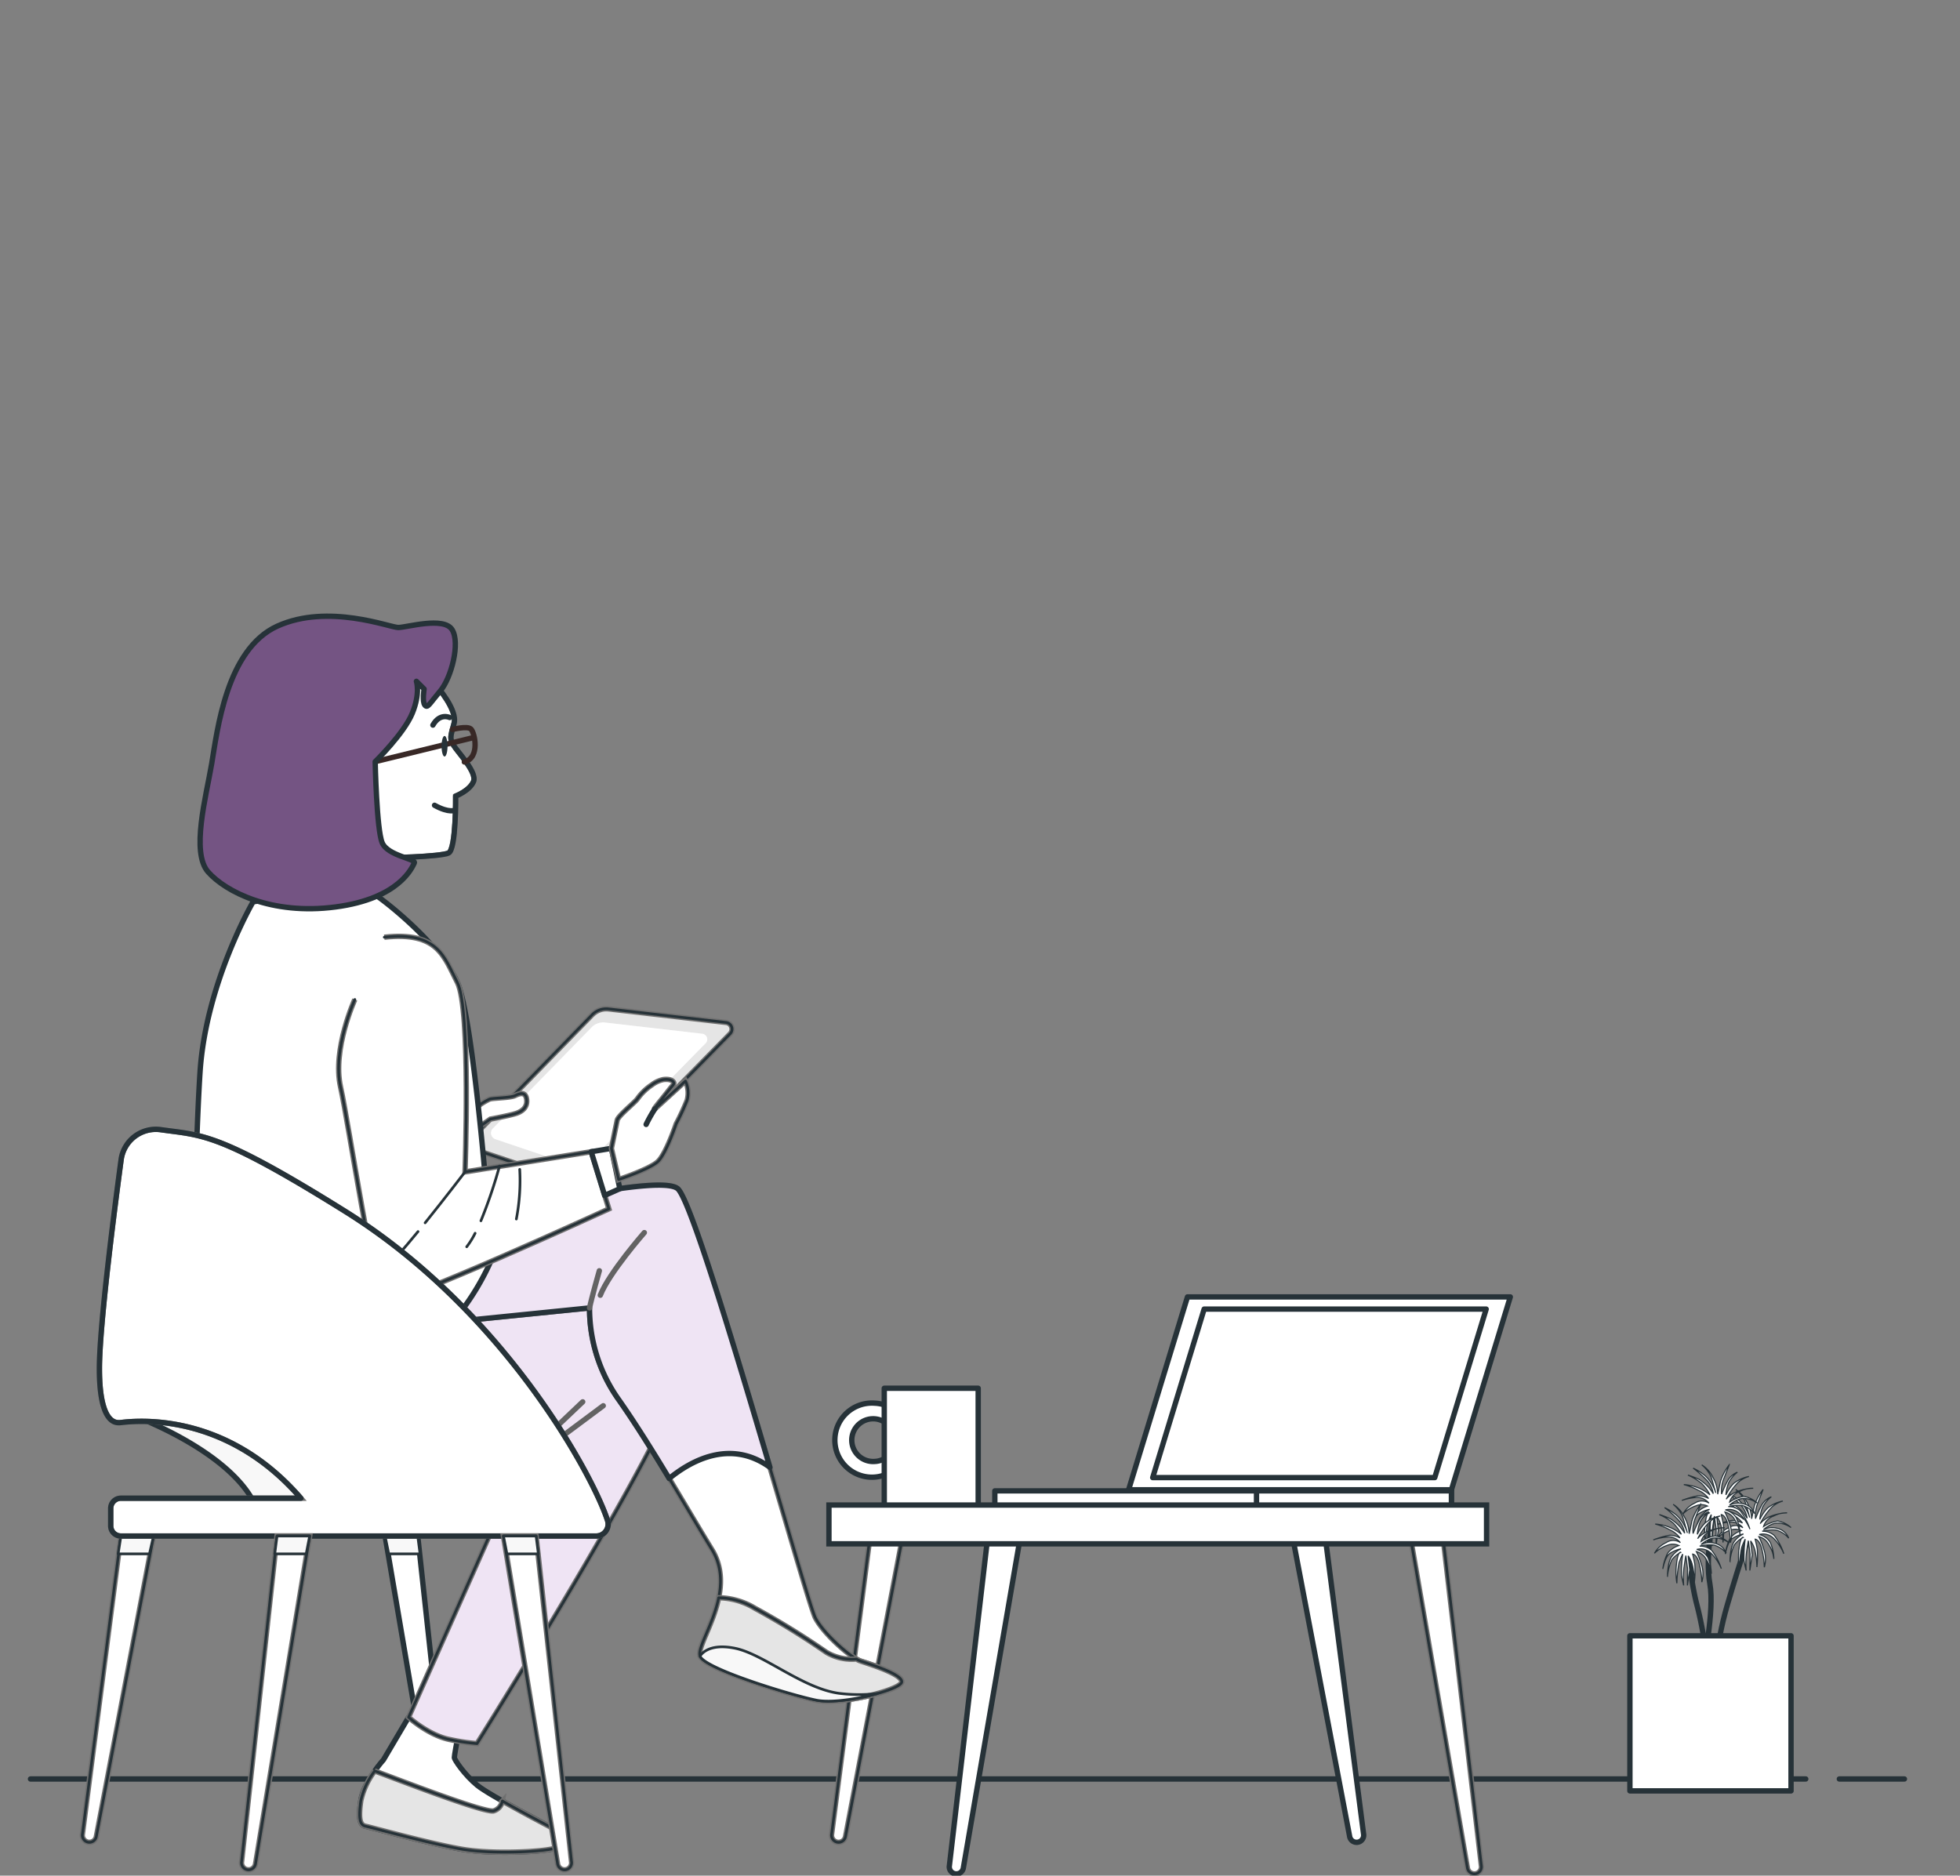 <svg xmlns="http://www.w3.org/2000/svg" xmlns:xlink="http://www.w3.org/1999/xlink" width="366.228" height="350.484" viewBox="0 0 366.228 350.484">
  <rect x="0" y="0" width="366.228" height="350.484" fill="#808080" stroke="none"/>
  <defs>
    <clipPath id="clip-path">
      <rect id="Rectangle_33160" data-name="Rectangle 33160" width="366.228" height="350.484" fill="none"/>
    </clipPath>
    <clipPath id="clip-path-7">
      <rect id="Rectangle_33186" data-name="Rectangle 33186" width="40.411" height="27.028" fill="none" stroke="#707070" stroke-width="1"/>
    </clipPath>
  </defs>
  <g id="Group_242754" data-name="Group 242754" transform="translate(-100.881 -1300)">
    <line id="Line_8049" data-name="Line 8049" x2="12.164" transform="translate(444.562 1632.424)" fill="none" stroke="#263238" stroke-linecap="round" stroke-linejoin="round" stroke-width="1"/>
    <line id="Line_8050" data-name="Line 8050" x2="331.712" transform="translate(106.578 1632.424)" fill="none" stroke="#263238" stroke-linecap="round" stroke-linejoin="round" stroke-width="1"/>
    <g id="Group_93962" data-name="Group 93962" transform="translate(100.881 1300)">
      <g id="Group_93961" data-name="Group 93961" clip-path="url(#clip-path)">
        <path id="Path_224474" data-name="Path 224474" d="M412.437,263.28s-1.746,4.964-4.2,13.364-2.127,13.637-2.127,13.637" transform="translate(-85.475 23.225)" fill="none" stroke="#263238" stroke-linecap="round" stroke-linejoin="round" stroke-width="1"/>
        <path id="Path_224475" data-name="Path 224475" d="M393.906,238.944s-1.637,8.619-.709,13.637-1.323,15.552-1.323,15.552" transform="translate(-73.708 43.36)" fill="none" stroke="#263238" stroke-linecap="round" stroke-linejoin="round" stroke-width="1"/>
        <path id="Path_224476" data-name="Path 224476" d="M376.786,277.5a51.339,51.339,0,0,0,1.364,10.364c1.255,4.746,2.346,11.183,1.909,14.019" transform="translate(-61.225 11.456)" fill="none" stroke="#263238" stroke-linecap="round" stroke-linejoin="round" stroke-width="1"/>
        <path id="Path_224477" data-name="Path 224477" d="M412.647,221.368a6.939,6.939,0,0,0-.911-3.182,5.7,5.7,0,0,0-2.076-2.314,6.542,6.542,0,0,1,1.749,2.242c.328,1.049.874,3,.874,3a7.363,7.363,0,0,0-1.967-3.182,9.932,9.932,0,0,0-2.259-1.446,20.914,20.914,0,0,1,2.623,2.35,4.886,4.886,0,0,1,1.129,2.422,8.088,8.088,0,0,0-2.659-2.676,15.507,15.507,0,0,0-2.077-.8,11.7,11.7,0,0,1,2.514,1.518,8.06,8.06,0,0,1,1.6,2.169,8.552,8.552,0,0,0-2.878-1.555,9.935,9.935,0,0,0-2-.362,12.535,12.535,0,0,1,2.732,1.085,4.712,4.712,0,0,1,1.894,1.519,3.919,3.919,0,0,0-1.967-.506,15.521,15.521,0,0,0-3.024.868,11.149,11.149,0,0,1,3.024-.579,3.059,3.059,0,0,1,2.04,1.085,2.359,2.359,0,0,0-2.66,0,4.848,4.848,0,0,0-2.186,1.989,6.473,6.473,0,0,1,2.477-1.518,2.575,2.575,0,0,1,2.077.072,4.376,4.376,0,0,0-2.077,1.41,8.8,8.8,0,0,0-.911,2.965s.4-2.206,1.239-2.856a5.935,5.935,0,0,1,2.15-.9,4.36,4.36,0,0,0-1.676,1.374c-.874,1.085-.838,3.76-.838,3.76a9.29,9.29,0,0,1,.8-3.073,4.95,4.95,0,0,1,1.676-1.41s-.474-.325-.765,1.916a13.04,13.04,0,0,0,.036,3.869,24.116,24.116,0,0,1,.4-3.8,11.686,11.686,0,0,1,.692-1.663,25.192,25.192,0,0,0-.218,3.941,19.141,19.141,0,0,0,.4,1.916,18.237,18.237,0,0,1,.036-3.182c.182-1.338.364-2.386.364-2.386l.328,2.459-.036,3.109.437-2.929-.291-2.6a5.322,5.322,0,0,1,.874,2.1,15.33,15.33,0,0,1,.292,2.784,17.162,17.162,0,0,0,.073-3.326c-.182-1.012-.4-1.88-.4-1.88s.874,0,1.312,2.133a14.918,14.918,0,0,1,.4,3.109,5.467,5.467,0,0,0-.109-3.4,14.172,14.172,0,0,0-.911-2.314,2.878,2.878,0,0,1,1.858,1.482,6.148,6.148,0,0,1,.947,2.676,8.008,8.008,0,0,0-.692-3.109,3.347,3.347,0,0,0-2.04-1.446,2.786,2.786,0,0,1,2.769.8,8.814,8.814,0,0,1,1.822,2.784,11.142,11.142,0,0,0-1.785-3.4,3.19,3.19,0,0,0-2.259-.8,7.4,7.4,0,0,1,2.623-.217,4.774,4.774,0,0,1,2.332,1.519,2.978,2.978,0,0,0-2.15-1.844,3.661,3.661,0,0,0-2.55.253s1.494-1.41,2.914-1.229a4.692,4.692,0,0,1,2.222.832,4.861,4.861,0,0,0-2.514-1.229,6.7,6.7,0,0,0-2.623,1.049,2.982,2.982,0,0,1,1.931-1.989,4.96,4.96,0,0,1,2.477-.578,9.088,9.088,0,0,0-3.534.832c-1.275.759-1.494,1.193-1.494,1.193a13.068,13.068,0,0,1,2.186-3.109,5.224,5.224,0,0,1,2.04-1.121,6.539,6.539,0,0,0-2.842,1.3,7.615,7.615,0,0,0-1.457,2.133,7.451,7.451,0,0,1,.546-2.35,6.2,6.2,0,0,1,1.6-1.88,3.654,3.654,0,0,0-1.894,1.736,21.608,21.608,0,0,0-1.056,2.35,6.206,6.206,0,0,1,.473-3.037c.692-1.772.947-2.423.947-2.423a9.945,9.945,0,0,0-1.64,3.109c-.292,1.374-.51,2.386-.51,2.386" transform="translate(-85.35 62.45)" fill="#fff" stroke="#263238" stroke-width="0.2"/>
        <path id="Path_224478" data-name="Path 224478" d="M375.957,194.744a6.939,6.939,0,0,0-.911-3.182,5.7,5.7,0,0,0-2.077-2.314,6.543,6.543,0,0,1,1.749,2.242c.328,1.048.874,3,.874,3a7.364,7.364,0,0,0-1.967-3.182,9.931,9.931,0,0,0-2.259-1.446,20.913,20.913,0,0,1,2.623,2.35,4.886,4.886,0,0,1,1.129,2.422,8.086,8.086,0,0,0-2.66-2.676,15.487,15.487,0,0,0-2.077-.8,11.7,11.7,0,0,1,2.514,1.518,8.06,8.06,0,0,1,1.6,2.17,8.553,8.553,0,0,0-2.878-1.555,9.94,9.94,0,0,0-2-.361,12.545,12.545,0,0,1,2.732,1.085,4.711,4.711,0,0,1,1.894,1.519,3.92,3.92,0,0,0-1.967-.506,15.52,15.52,0,0,0-3.024.868,11.151,11.151,0,0,1,3.024-.579,3.059,3.059,0,0,1,2.04,1.085,2.358,2.358,0,0,0-2.659,0,4.847,4.847,0,0,0-2.186,1.989,6.473,6.473,0,0,1,2.477-1.518,2.575,2.575,0,0,1,2.077.072,4.376,4.376,0,0,0-2.077,1.41,8.8,8.8,0,0,0-.911,2.965s.4-2.206,1.239-2.856a5.935,5.935,0,0,1,2.15-.9,4.36,4.36,0,0,0-1.676,1.374c-.874,1.085-.838,3.76-.838,3.76a9.289,9.289,0,0,1,.8-3.073,4.951,4.951,0,0,1,1.676-1.41s-.474-.326-.765,1.916a13.041,13.041,0,0,0,.036,3.869,24.12,24.12,0,0,1,.4-3.8,11.706,11.706,0,0,1,.692-1.663,25.2,25.2,0,0,0-.219,3.941,19.147,19.147,0,0,0,.4,1.916,18.236,18.236,0,0,1,.036-3.182c.182-1.338.364-2.386.364-2.386l.328,2.459-.036,3.109.437-2.929-.291-2.6a5.323,5.323,0,0,1,.874,2.1,15.342,15.342,0,0,1,.291,2.784,17.165,17.165,0,0,0,.073-3.327c-.182-1.012-.4-1.88-.4-1.88s.874,0,1.312,2.133a14.917,14.917,0,0,1,.4,3.109,5.467,5.467,0,0,0-.109-3.4,14.164,14.164,0,0,0-.911-2.314,2.878,2.878,0,0,1,1.858,1.482,6.149,6.149,0,0,1,.947,2.676,8.009,8.009,0,0,0-.692-3.109,3.347,3.347,0,0,0-2.04-1.446,2.786,2.786,0,0,1,2.769.8,8.814,8.814,0,0,1,1.822,2.784,11.142,11.142,0,0,0-1.785-3.4,3.189,3.189,0,0,0-2.259-.8,7.4,7.4,0,0,1,2.623-.217,4.773,4.773,0,0,1,2.332,1.519,2.978,2.978,0,0,0-2.15-1.844,3.66,3.66,0,0,0-2.55.253s1.494-1.41,2.915-1.229a4.692,4.692,0,0,1,2.222.832,4.861,4.861,0,0,0-2.514-1.229,6.7,6.7,0,0,0-2.623,1.049,2.981,2.981,0,0,1,1.931-1.988,4.96,4.96,0,0,1,2.477-.579,9.087,9.087,0,0,0-3.534.832c-1.275.759-1.494,1.193-1.494,1.193a13.068,13.068,0,0,1,2.186-3.109,5.224,5.224,0,0,1,2.04-1.121,6.54,6.54,0,0,0-2.842,1.3,7.616,7.616,0,0,0-1.457,2.133,7.45,7.45,0,0,1,.546-2.35,6.2,6.2,0,0,1,1.6-1.88,3.654,3.654,0,0,0-1.894,1.736,21.635,21.635,0,0,0-1.057,2.35,6.207,6.207,0,0,1,.474-3.037c.692-1.772.947-2.423.947-2.423a9.946,9.946,0,0,0-1.639,3.109c-.291,1.374-.51,2.386-.51,2.386" transform="translate(-54.993 84.479)" fill="#fff" stroke="#263238" stroke-width="0.2"/>
        <path id="Path_224479" data-name="Path 224479" d="M345.011,237.487a6.939,6.939,0,0,0-.911-3.182,5.7,5.7,0,0,0-2.077-2.314,6.542,6.542,0,0,1,1.749,2.242c.328,1.049.874,3,.874,3a7.364,7.364,0,0,0-1.967-3.182,9.933,9.933,0,0,0-2.259-1.446,20.91,20.91,0,0,1,2.623,2.35,4.887,4.887,0,0,1,1.129,2.423,8.089,8.089,0,0,0-2.66-2.676,15.485,15.485,0,0,0-2.077-.8,11.7,11.7,0,0,1,2.514,1.518,8.067,8.067,0,0,1,1.6,2.169,8.551,8.551,0,0,0-2.878-1.555,9.936,9.936,0,0,0-2-.362,12.543,12.543,0,0,1,2.732,1.085,4.713,4.713,0,0,1,1.894,1.519,3.92,3.92,0,0,0-1.967-.506,15.521,15.521,0,0,0-3.024.868,11.151,11.151,0,0,1,3.024-.579,3.059,3.059,0,0,1,2.04,1.085,2.358,2.358,0,0,0-2.659,0,4.848,4.848,0,0,0-2.186,1.989A6.474,6.474,0,0,1,341,239.62a2.575,2.575,0,0,1,2.077.072A4.376,4.376,0,0,0,341,241.1a8.8,8.8,0,0,0-.911,2.965s.4-2.206,1.239-2.856a5.939,5.939,0,0,1,2.15-.9,4.36,4.36,0,0,0-1.676,1.374c-.874,1.085-.838,3.76-.838,3.76a9.289,9.289,0,0,1,.8-3.073,4.951,4.951,0,0,1,1.676-1.41s-.474-.325-.765,1.916a13.041,13.041,0,0,0,.036,3.869,24.119,24.119,0,0,1,.4-3.8,11.711,11.711,0,0,1,.692-1.663,25.192,25.192,0,0,0-.218,3.941,19.167,19.167,0,0,0,.4,1.916,18.256,18.256,0,0,1,.036-3.182c.182-1.338.364-2.386.364-2.386l.328,2.459-.036,3.109.437-2.929-.291-2.6a5.322,5.322,0,0,1,.874,2.1,15.329,15.329,0,0,1,.292,2.784,17.164,17.164,0,0,0,.073-3.326c-.182-1.012-.4-1.88-.4-1.88s.874,0,1.311,2.133a14.915,14.915,0,0,1,.4,3.109,5.467,5.467,0,0,0-.109-3.4,14.173,14.173,0,0,0-.911-2.314,2.878,2.878,0,0,1,1.858,1.482,6.149,6.149,0,0,1,.947,2.676,8.008,8.008,0,0,0-.692-3.109,3.347,3.347,0,0,0-2.04-1.446,2.786,2.786,0,0,1,2.769.8,8.815,8.815,0,0,1,1.822,2.784,11.143,11.143,0,0,0-1.785-3.4,3.189,3.189,0,0,0-2.259-.8,7.4,7.4,0,0,1,2.623-.217,4.773,4.773,0,0,1,2.332,1.519,2.978,2.978,0,0,0-2.15-1.844,3.661,3.661,0,0,0-2.55.253s1.494-1.41,2.915-1.229a4.692,4.692,0,0,1,2.222.832,4.861,4.861,0,0,0-2.514-1.229,6.7,6.7,0,0,0-2.623,1.049,2.981,2.981,0,0,1,1.931-1.989,4.96,4.96,0,0,1,2.477-.579,9.087,9.087,0,0,0-3.534.832c-1.275.759-1.494,1.193-1.494,1.193a13.067,13.067,0,0,1,2.186-3.109,5.224,5.224,0,0,1,2.04-1.121,6.54,6.54,0,0,0-2.842,1.3,7.615,7.615,0,0,0-1.457,2.133,7.452,7.452,0,0,1,.546-2.35,6.2,6.2,0,0,1,1.6-1.88A3.654,3.654,0,0,0,346.8,235.1a21.588,21.588,0,0,0-1.056,2.35,6.2,6.2,0,0,1,.474-3.037c.692-1.772.947-2.423.947-2.423a9.946,9.946,0,0,0-1.64,3.109c-.291,1.374-.51,2.386-.51,2.386" transform="translate(-29.388 49.113)" fill="#fff" stroke="#263238" stroke-width="0.2"/>
        <rect id="Rectangle_33158" data-name="Rectangle 33158" width="30.106" height="28.984" transform="translate(304.55 305.667)" fill="#fff"/>
        <rect id="Rectangle_33159" data-name="Rectangle 33159" width="30.106" height="28.984" transform="translate(304.55 305.667)" fill="none" stroke="#263238" stroke-linecap="round" stroke-linejoin="round" stroke-width="1"/>
      </g>
    </g>
    <g id="Group_93976" data-name="Group 93976" transform="translate(100.881 1300)">
      <g id="Group_93975" data-name="Group 93975" clip-path="url(#clip-path)">
        <path id="Path_224488" data-name="Path 224488" d="M215.428,348.967a6.926,6.926,0,1,0,6.392,6.906,6.664,6.664,0,0,0-6.392-6.906m0,10.887a3.993,3.993,0,1,1,3.685-3.982,3.842,3.842,0,0,1-3.685,3.982" transform="translate(-51.974 -86.766)" fill="#fff"/>
        <path id="Path_224489" data-name="Path 224489" d="M215.428,348.967a6.926,6.926,0,1,0,6.392,6.906A6.664,6.664,0,0,0,215.428,348.967Zm0,10.887a3.993,3.993,0,1,1,3.685-3.982A3.842,3.842,0,0,1,215.428,359.854Z" transform="translate(-51.974 -86.766)" fill="none" stroke="#263238" stroke-linecap="round" stroke-linejoin="round" stroke-width="1"/>
        <rect id="Rectangle_33166" data-name="Rectangle 33166" width="17.55" height="21.938" transform="translate(165.226 259.412)" fill="#fff"/>
        <rect id="Rectangle_33167" data-name="Rectangle 33167" width="17.55" height="21.938" transform="translate(165.226 259.412)" fill="none" stroke="#263238" stroke-linecap="round" stroke-linejoin="round" stroke-width="1"/>
      </g>
    </g>
    <path id="Path_224490" data-name="Path 224490" d="M351.984,322.538H291.663l-11,36.041h60.321Z" transform="translate(31.099 1219.805)" fill="#fff" stroke="#707070" stroke-width="0.5"/>
    <path id="Path_224491" data-name="Path 224491" d="M351.984,322.538H291.663l-11,36.041h60.321Z" transform="translate(31.099 1219.805)" fill="none" stroke="#263238" stroke-linecap="round" stroke-linejoin="round" stroke-width="1"/>
    <path id="Path_224492" data-name="Path 224492" d="M348.97,325.567h-52.7l-9.612,31.488h52.7Z" transform="translate(29.607 1219.052)" fill="#fff"/>
    <path id="Path_224493" data-name="Path 224493" d="M348.97,325.567h-52.7l-9.612,31.488h52.7Z" transform="translate(29.607 1219.052)" fill="none" stroke="#263238" stroke-linecap="round" stroke-linejoin="round" stroke-width="1"/>
    <rect id="Rectangle_33169" data-name="Rectangle 33169" width="85.313" height="2.762" transform="translate(286.767 1578.588)" fill="#fff"/>
    <rect id="Rectangle_33170" data-name="Rectangle 33170" width="85.313" height="2.762" transform="translate(286.767 1578.588)" fill="none" stroke="#263238" stroke-linecap="round" stroke-linejoin="round" stroke-width="1"/>
    <rect id="Rectangle_33171" data-name="Rectangle 33171" width="36.42" height="2.762" transform="translate(335.66 1578.588)" fill="#fff" stroke="#707070" stroke-width="0.5"/>
    <path id="Path_225192" data-name="Path 225192" d="M0,0H36.42V2.762H0Z" transform="translate(335.66 1578.588)" fill="none" stroke="#263238" stroke-linecap="round" stroke-width="1"/>
    <g id="Group_93978" data-name="Group 93978" transform="translate(100.881 1300)">
      <g id="Group_93977" data-name="Group 93977" clip-path="url(#clip-path)">
        <path id="Path_224494" data-name="Path 224494" d="M213.994,382l-7.186,55.684a1.321,1.321,0,0,0,2.6.476L220.1,382Z" transform="translate(-51.417 -94.978)" fill="#fff" stroke="#707070" stroke-width="1"/>
        <path id="Path_224495" data-name="Path 224495" d="M213.994,382l-7.186,55.684a1.321,1.321,0,0,0,2.6.476L220.1,382Z" transform="translate(-51.417 -94.978)" fill="none" stroke="#263238" stroke-linecap="round" stroke-linejoin="round" stroke-width="0.5"/>
        <path id="Path_224496" data-name="Path 224496" d="M243.28,382l-7.186,61.58a1.321,1.321,0,0,0,2.6.476L249.383,382Z" transform="translate(-58.698 -94.978)" fill="#fff"/>
        <path id="Path_224497" data-name="Path 224497" d="M243.28,382l-7.186,61.58a1.321,1.321,0,0,0,2.6.476L249.383,382Z" transform="translate(-58.698 -94.978)" fill="none" stroke="#263238" stroke-linecap="round" stroke-linejoin="round" stroke-width="1"/>
        <path id="Path_224498" data-name="Path 224498" d="M356.8,382l7.186,61.58a1.321,1.321,0,0,1-2.6.476L350.7,382Z" transform="translate(-87.196 -94.978)" fill="#fff" stroke="#707070" stroke-width="1"/>
        <path id="Path_224499" data-name="Path 224499" d="M356.8,382l7.186,61.58a1.321,1.321,0,0,1-2.6.476L350.7,382Z" transform="translate(-87.196 -94.978)" fill="none" stroke="#263238" stroke-linecap="round" stroke-linejoin="round" stroke-width="0.5"/>
        <path id="Path_224500" data-name="Path 224500" d="M327.514,382,334.7,437.68a1.321,1.321,0,0,1-2.6.476L321.411,382Z" transform="translate(-79.915 -94.978)" fill="#fff"/>
        <path id="Path_224501" data-name="Path 224501" d="M327.514,382,334.7,437.68a1.321,1.321,0,0,1-2.6.476L321.411,382Z" transform="translate(-79.915 -94.978)" fill="none" stroke="#263238" stroke-linecap="round" stroke-linejoin="round" stroke-width="1"/>
        <rect id="Rectangle_33173" data-name="Rectangle 33173" width="122.88" height="7.244" transform="translate(154.887 281.237)" fill="#fff" stroke="#263238" stroke-width="1"/>
      </g>
    </g>
    <path id="Path_224693" data-name="Path 224693" d="M0,32.868H3.737v76.764H0Z" transform="translate(334.68 1325.971)" fill="none"/>
    <g id="Group_93989" data-name="Group 93989" transform="translate(100.881 1300)">
      <g id="Group_242753" data-name="Group 242753">
        <path id="Path_224629" data-name="Path 224629" d="M101.863,382l6.048,55.684a1.32,1.32,0,0,1-2.6.476L95.76,382Z" transform="translate(-23.809 -94.978)" fill="#fff"/>
        <path id="Path_224630" data-name="Path 224630" d="M101.863,382l6.048,55.684a1.32,1.32,0,0,1-2.6.476L95.76,382Z" transform="translate(-23.809 -94.978)" fill="none" stroke="#263238" stroke-linecap="round" stroke-linejoin="round" stroke-width="1"/>
        <path id="Path_224631" data-name="Path 224631" d="M27.68,382,20.494,437.68a1.32,1.32,0,0,0,2.6.476L33.782,382Z" transform="translate(-5.092 -94.978)" fill="#fff" stroke="#707070" stroke-width="1"/>
        <path id="Path_224632" data-name="Path 224632" d="M27.68,382,20.494,437.68a1.32,1.32,0,0,0,2.6.476L33.782,382Z" transform="translate(-5.092 -94.978)" fill="none" stroke="#263238" stroke-linecap="round" stroke-linejoin="round" stroke-width="0.5"/>
        <path id="Path_224633" data-name="Path 224633" d="M102.3,385.337,101.862,382h-6.1l.68,3.341Z" transform="translate(-23.809 -94.978)" fill="#263238"/>
        <path id="Path_224634" data-name="Path 224634" d="M102.3,385.337,101.862,382h-6.1l.68,3.341Z" transform="translate(-23.809 -94.978)" fill="#f8f8f8" stroke="#263238" stroke-linecap="round" stroke-linejoin="round" stroke-width="0.5"/>
        <path id="Path_224635" data-name="Path 224635" d="M35.232,385.337,35.993,382h-6.1l-.517,3.341Z" transform="translate(-7.303 -94.978)" fill="#263238"/>
        <path id="Path_224636" data-name="Path 224636" d="M35.232,385.337,35.993,382h-6.1l-.517,3.341Z" transform="translate(-7.303 -94.978)" fill="#f8f8f8" stroke="#263238" stroke-linecap="round" stroke-linejoin="round" stroke-width="0.5"/>
        <path id="Path_224637" data-name="Path 224637" d="M98.58,427.073l-4.687,7.94s-3.74,4.145-4.246,7.683-.1,4.549.91,4.751,12.088,3.29,18.052,4.3,15.8.443,17.522-.265,1.92-2.325.4-3.134-12.829-6.663-15.154-8.584-4.245-4.751-4.245-5.155.5-3.033.5-3.033Z" transform="translate(-22.236 -106.186)" fill="#fff"/>
        <path id="Path_224638" data-name="Path 224638" d="M98.58,427.073l-4.687,7.94s-3.74,4.145-4.246,7.683-.1,4.549.91,4.751,12.088,3.29,18.052,4.3,15.8.443,17.522-.265,1.92-2.325.4-3.134-12.829-6.663-15.154-8.584-4.245-4.751-4.245-5.155.5-3.033.5-3.033Z" transform="translate(-22.236 -106.186)" fill="none" stroke="#263238" stroke-linecap="round" stroke-linejoin="round" stroke-width="1"/>
        <path id="Path_224639" data-name="Path 224639" d="M126.535,451.669c-1-.535-6.288-3.276-10.427-5.627a2.366,2.366,0,0,1-1.658,1.858c-1.763.378-17.731-5.81-22.2-7.468a14.238,14.238,0,0,0-2.6,5.584c-.506,3.538-.1,4.549.91,4.752s12.087,3.289,18.051,4.3,15.8.443,17.522-.265,1.92-2.326.4-3.134" transform="translate(-22.236 -109.508)" fill="#e5e5e5" stroke="#707070" stroke-width="1"/>
        <path id="Path_224640" data-name="Path 224640" d="M126.535,451.669c-1-.535-6.288-3.276-10.427-5.627a2.366,2.366,0,0,1-1.658,1.858c-1.763.378-17.731-5.81-22.2-7.468a14.238,14.238,0,0,0-2.6,5.584c-.506,3.538-.1,4.549.91,4.752s12.087,3.289,18.051,4.3,15.8.443,17.522-.265S128.052,452.477,126.535,451.669Z" transform="translate(-22.236 -109.508)" fill="none" stroke="#263238" stroke-linecap="round" stroke-linejoin="round" stroke-width="0.5"/>
        <path id="Path_224641" data-name="Path 224641" d="M110.959,352.941l-21.568,48.52s3.838,3.472,7.859,4.2a38.648,38.648,0,0,0,4.935.731s35.458-56.379,38.2-68.443-10.6-13.89-12.246-13.89-40.211,3.656-40.211,3.656L52.47,347.64s2.272,13.874,18.366,14.518c19.584.783,40.123-9.218,40.123-9.218" transform="translate(-13.046 -80.574)" fill="#efe4f4" stroke="#707070" stroke-width="1"/>
        <path id="Path_224642" data-name="Path 224642" d="M110.959,352.941l-21.568,48.52s3.838,3.472,7.859,4.2a38.648,38.648,0,0,0,4.935.731s35.458-56.379,38.2-68.443-10.6-13.89-12.246-13.89-40.211,3.656-40.211,3.656L52.47,347.64s2.272,13.874,18.366,14.518C90.419,362.941,110.959,352.941,110.959,352.941Z" transform="translate(-13.046 -80.574)" fill="none" stroke="#263238" stroke-linecap="round" stroke-linejoin="round" stroke-width="0.5"/>
        <line id="Line_8083" data-name="Line 8083" y1="10.418" x2="10.967" transform="translate(97.913 261.949)" fill="none" stroke="#636363" stroke-linecap="round" stroke-linejoin="round" stroke-width="1"/>
        <line id="Line_8084" data-name="Line 8084" x1="8.59" y2="6.397" transform="translate(104.128 262.68)" fill="none" stroke="#636363" stroke-linecap="round" stroke-linejoin="round" stroke-width="1"/>
        <path id="Path_224643" data-name="Path 224643" d="M113.054,301.419s36.008-9.139,39.846-6.032,24.127,77.133,25.772,80.24,6.762,7.494,8.408,8.043,8.225,2.558,7.677,4.021-11.332,4.2-15.9,3.29-20.837-5.849-21.75-8.225,7.128-11.881,2.193-19.922-11.333-19.375-17.364-27.966a29.415,29.415,0,0,1-5.483-17.181l-30.707,3.108Z" transform="translate(-26.292 -73.284)" fill="#fff" stroke="#707070" stroke-width="1"/>
        <path id="Path_224644" data-name="Path 224644" d="M113.054,301.419s36.008-9.139,39.846-6.032,24.127,77.133,25.772,80.24,6.762,7.494,8.408,8.043,8.225,2.558,7.677,4.021-11.332,4.2-15.9,3.29-20.837-5.849-21.75-8.225,7.128-11.881,2.193-19.922-11.333-19.375-17.364-27.966a29.415,29.415,0,0,1-5.483-17.181l-30.707,3.108Z" transform="translate(-26.292 -73.284)" fill="none" stroke="#263238" stroke-linecap="round" stroke-linejoin="round" stroke-width="0.5"/>
        <path id="Path_224645" data-name="Path 224645" d="M170.152,347.465c-6.592-22.382-14.93-50.2-17.251-52.078-3.838-3.107-39.846,6.032-39.846,6.032l-7.312,19.374,30.707-3.106a29.42,29.42,0,0,0,5.483,17.181c3.119,4.442,6.334,9.615,9.4,14.689,3.982-3.254,11.383-7.462,18.823-2.091" transform="translate(-26.292 -73.284)" fill="#efe4f4"/>
        <path id="Path_224646" data-name="Path 224646" d="M170.152,347.465c-6.592-22.382-14.93-50.2-17.251-52.078-3.838-3.107-39.846,6.032-39.846,6.032l-7.312,19.374,30.707-3.106a29.42,29.42,0,0,0,5.483,17.181c3.119,4.442,6.334,9.615,9.4,14.689C155.311,346.3,162.712,342.094,170.152,347.465Z" transform="translate(-26.292 -73.284)" fill="none" stroke="#263238" stroke-linecap="round" stroke-linejoin="round" stroke-width="1"/>
        <path id="Path_224647" data-name="Path 224647" d="M157.513,306.547s-6.58,7.494-8.225,11.7" transform="translate(-37.119 -76.219)" fill="none" stroke="#636363" stroke-linecap="round" stroke-linejoin="round" stroke-width="1"/>
        <path id="Path_224648" data-name="Path 224648" d="M148.44,316.034s-1.462,5.117-1.828,6.946" transform="translate(-36.453 -78.578)" fill="none" stroke="#636363" stroke-linecap="round" stroke-linejoin="round" stroke-width="1"/>
        <path id="Path_224649" data-name="Path 224649" d="M204.052,409.182a4.193,4.193,0,0,1-.769-.378,9.267,9.267,0,0,1-5.628-1.267,147.5,147.5,0,0,0-13.343-8.225,13.488,13.488,0,0,0-6.769-1.957c-1.033,5.042-4.045,9.409-3.466,10.914.914,2.376,17.181,7.311,21.75,8.224s15.353-1.827,15.9-3.289-6.032-3.473-7.677-4.021" transform="translate(-43.264 -98.797)" fill="#e5e5e5" stroke="#707070" stroke-width="1"/>
        <path id="Path_224650" data-name="Path 224650" d="M204.052,409.182a4.193,4.193,0,0,1-.769-.378,9.267,9.267,0,0,1-5.628-1.267,147.5,147.5,0,0,0-13.343-8.225,13.488,13.488,0,0,0-6.769-1.957c-1.033,5.042-4.045,9.409-3.466,10.914.914,2.376,17.181,7.311,21.75,8.224s15.353-1.827,15.9-3.289S205.7,409.73,204.052,409.182Z" transform="translate(-43.264 -98.797)" fill="none" stroke="#263238" stroke-linecap="round" stroke-linejoin="round" stroke-width="0.5"/>
        <path id="Path_224651" data-name="Path 224651" d="M200.055,418.251c-6.763-.914-14.074-7.312-19.375-8.408s-6.58,1.462-6.58,1.462c.914,2.376,17.181,7.311,21.75,8.225,2.741.548,7.716-.219,11.379-1.237a30,30,0,0,1-7.175-.043" transform="translate(-43.288 -101.834)" fill="#f8f8f8"/>
        <path id="Path_224652" data-name="Path 224652" d="M200.055,418.251c-6.763-.914-14.074-7.312-19.375-8.408s-6.58,1.462-6.58,1.462c.914,2.376,17.181,7.311,21.75,8.225,2.741.548,7.716-.219,11.379-1.237A30,30,0,0,1,200.055,418.251Z" transform="translate(-43.288 -101.834)" fill="none" stroke="#263238" stroke-linecap="round" stroke-linejoin="round" stroke-width="0.5"/>
        <path id="Path_224653" data-name="Path 224653" d="M139.636,252.092l-22.251,22.792a1.465,1.465,0,0,0,.619,2.369l18.323,6.187a2.324,2.324,0,0,0,2.4-.574l26.792-27.305a1.257,1.257,0,0,0-.751-2.129L142.81,250.9a3.7,3.7,0,0,0-3.174,1.2" transform="translate(-29.092 -62.376)" fill="#e5e5e5" stroke="#707070" stroke-width="1"/>
        <path id="Path_224654" data-name="Path 224654" d="M139.636,252.092l-22.251,22.792a1.465,1.465,0,0,0,.619,2.369l18.323,6.187a2.324,2.324,0,0,0,2.4-.574l26.792-27.305a1.257,1.257,0,0,0-.751-2.129L142.81,250.9A3.7,3.7,0,0,0,139.636,252.092Z" transform="translate(-29.092 -62.376)" fill="none" stroke="#263238" stroke-linecap="round" stroke-linejoin="round" stroke-width="0.5"/>
        <path id="Path_224655" data-name="Path 224655" d="M140.812,255.289l-18.4,18.843a1.211,1.211,0,0,0,.512,1.959l15.15,5.115a1.922,1.922,0,0,0,1.987-.474l22.151-22.575a1.039,1.039,0,0,0-.621-1.76l-18.157-2.1a3.058,3.058,0,0,0-2.624.989" transform="translate(-30.359 -63.223)" fill="#fff"/>
        <g id="Group_93987" data-name="Group 93987" transform="translate(91.744 191.056)" opacity="0.37">
          <g id="Group_93986" data-name="Group 93986">
            <g id="Group_93985" data-name="Group 93985" clip-path="url(#clip-path-7)">
              <path id="Path_224656" data-name="Path 224656" d="M140.812,255.289l-18.4,18.843a1.211,1.211,0,0,0,.512,1.959l15.15,5.115a1.922,1.922,0,0,0,1.987-.474l22.151-22.575a1.039,1.039,0,0,0-.621-1.76l-18.157-2.1a3.058,3.058,0,0,0-2.624.989" transform="translate(-122.103 -254.28)" fill="#fff"/>
            </g>
          </g>
        </g>
        <path id="Path_224657" data-name="Path 224657" d="M118.231,274.7a11.59,11.59,0,0,1,2.685-1.718c.859-.215,3.867-.215,4.726-.645s1.933-.752,2.148.645-.645,2.256-1.933,2.685-4.833,1.074-4.833,1.074l-2.148,1.5Z" transform="translate(-29.397 -67.622)" fill="#fff" stroke="#707070" stroke-width="1"/>
        <path id="Path_224658" data-name="Path 224658" d="M118.231,274.7a11.59,11.59,0,0,1,2.685-1.718c.859-.215,3.867-.215,4.726-.645s1.933-.752,2.148.645-.645,2.256-1.933,2.685-4.833,1.074-4.833,1.074l-2.148,1.5Z" transform="translate(-29.397 -67.622)" fill="none" stroke="#263238" stroke-linecap="round" stroke-linejoin="round" stroke-width="0.5"/>
        <path id="Path_224659" data-name="Path 224659" d="M59.243,223.415s-8.8,15.09-9.9,31.751-2.044,64.759-.158,66.488,30.335-5.187,40.553-13.2a47.481,47.481,0,0,0,14.147-18.39s-3.143-44.011-6.444-51.555-15.3-16.858-17.346-17.644-20.849,2.554-20.849,2.554" transform="translate(-11.961 -54.885)" fill="#fff"/>
        <path id="Path_224660" data-name="Path 224660" d="M59.243,223.415s-8.8,15.09-9.9,31.751-2.044,64.759-.158,66.488,30.335-5.187,40.553-13.2a47.481,47.481,0,0,0,14.147-18.39s-3.143-44.011-6.444-51.555-15.3-16.858-17.346-17.644S59.243,223.415,59.243,223.415Z" transform="translate(-11.961 -54.885)" fill="none" stroke="#263238" stroke-linecap="round" stroke-linejoin="round" stroke-width="1"/>
        <path id="Path_224661" data-name="Path 224661" d="M87.241,244.665S83,253.939,84.569,261.011s6.287,38.982,8.173,40.082S134.71,283.8,134.71,283.8l-3.3-10.688-23.577,3.772s1.1-30.493-1.415-35.366-3.616-9.588-13.675-8.488" transform="translate(-20.94 -57.901)" fill="#fff" stroke="#707070" stroke-width="1"/>
        <path id="Path_224662" data-name="Path 224662" d="M87.241,244.665S83,253.939,84.569,261.011s6.287,38.982,8.173,40.082S134.71,283.8,134.71,283.8l-3.3-10.688-23.577,3.772s1.1-30.493-1.415-35.366-3.616-9.588-13.675-8.488" transform="translate(-20.94 -57.901)" fill="none" stroke="#263238" stroke-linecap="round" stroke-linejoin="round" stroke-width="0.5"/>
        <path id="Path_224663" data-name="Path 224663" d="M102.753,306.288c-1.38,1.685-2.667,3.208-3.634,4.256" transform="translate(-24.645 -76.155)" fill="none" stroke="#263238" stroke-linecap="round" stroke-linejoin="round" stroke-width="0.5"/>
        <path id="Path_224664" data-name="Path 224664" d="M113.179,291.452s-3.8,4.971-7.457,9.514" transform="translate(-26.286 -72.466)" fill="none" stroke="#263238" stroke-linecap="round" stroke-linejoin="round" stroke-width="0.5"/>
        <path id="Path_224665" data-name="Path 224665" d="M117.633,306.707a15.427,15.427,0,0,1-1.569,2.527" transform="translate(-28.858 -76.259)" fill="none" stroke="#263238" stroke-linecap="round" stroke-linejoin="round" stroke-width="0.5"/>
        <path id="Path_224666" data-name="Path 224666" d="M123.072,289.988a89.626,89.626,0,0,1-3.478,10.235" transform="translate(-29.736 -72.102)" fill="none" stroke="#263238" stroke-linecap="round" stroke-linejoin="round" stroke-width="0.5"/>
        <path id="Path_224667" data-name="Path 224667" d="M129.036,290.824a37.9,37.9,0,0,1-.629,9.274" transform="translate(-31.927 -72.31)" fill="none" stroke="#263238" stroke-linecap="round" stroke-linejoin="round" stroke-width="0.5"/>
        <path id="Path_224668" data-name="Path 224668" d="M147.025,286.223l3.773-.629,1.572,7.545-2.83,1.257Z" transform="translate(-36.556 -71.009)" fill="#fff" stroke="#707070" stroke-width="0.5"/>
        <path id="Path_224669" data-name="Path 224669" d="M147.025,286.223l3.773-.629,1.572,7.545-2.83,1.257Z" transform="translate(-36.556 -71.009)" fill="none" stroke="#263238" stroke-linecap="round" stroke-linejoin="round" stroke-width="1"/>
        <path id="Path_224670" data-name="Path 224670" d="M152.046,281.33s.917-4.462,1.074-5.232c.18-.875,3.356-3.362,3.8-4.042a10.2,10.2,0,0,1,2.661-2.573,5.3,5.3,0,0,1,2.128-1c.565-.093,1.81-.1,2,.636.059.231-.407.7-.524.845-2.171,2.791-3.483,4.248-3.018,4l5.714-5.211a5.171,5.171,0,0,1,.315,3.616,45.773,45.773,0,0,1-2.044,4.4s-1.886,5.658-3.458,7.073-7.3,3.323-7.3,3.323Z" transform="translate(-37.804 -66.745)" fill="#fff" stroke="#707070" stroke-width="1"/>
        <path id="Path_224671" data-name="Path 224671" d="M152.046,281.33s.917-4.462,1.074-5.232c.18-.875,3.356-3.362,3.8-4.042a10.2,10.2,0,0,1,2.661-2.573,5.3,5.3,0,0,1,2.128-1c.565-.093,1.81-.1,2,.636.059.231-.407.7-.524.845-2.171,2.791-3.483,4.248-3.018,4l5.714-5.211a5.171,5.171,0,0,1,.315,3.616,45.773,45.773,0,0,1-2.044,4.4s-1.886,5.658-3.458,7.073-7.3,3.323-7.3,3.323Z" transform="translate(-37.804 -66.745)" fill="none" stroke="#263238" stroke-linecap="round" stroke-linejoin="round" stroke-width="0.5"/>
        <path id="Path_224672" data-name="Path 224672" d="M162.312,275.794a25.636,25.636,0,0,0-1.626,2.89" transform="translate(-39.953 -68.573)" fill="none" stroke="#263238" stroke-linecap="round" stroke-linejoin="round" stroke-width="1"/>
        <path id="Path_224673" data-name="Path 224673" d="M32.861,351.824s18.351,6.587,23.056,16.939h12.94s-6.825-10.617-16.705-14.6a39.028,39.028,0,0,0-19.291-2.338" transform="translate(-8.17 -87.393)" fill="#f8f8f8"/>
        <path id="Path_224674" data-name="Path 224674" d="M32.861,351.824s18.351,6.587,23.056,16.939h12.94s-6.825-10.617-16.705-14.6A39.028,39.028,0,0,0,32.861,351.824Z" transform="translate(-8.17 -87.393)" fill="none" stroke="#263238" stroke-linecap="round" stroke-linejoin="round" stroke-width="1"/>
        <path id="Path_224675" data-name="Path 224675" d="M36.18,280.926a6.551,6.551,0,0,0-7.405,5.625c-1.292,9.6-4.055,31.075-4.055,39.008,0,10.352,3.059,10.117,3.764,10.117s18.822-3.294,33.879,14.116H28.734a1.9,1.9,0,0,0-1.9,1.9v3.265a1.9,1.9,0,0,0,1.9,1.9H117.55a2.22,2.22,0,0,0,2.121-2.887c-2.587-8.137-19.124-39.131-49.074-57.813C46.835,281.329,43.991,282.04,36.18,280.926" transform="translate(-6.146 -69.832)" fill="#fff" stroke="#707070" stroke-width="1"/>
        <path id="Path_224676" data-name="Path 224676" d="M36.18,280.926a6.551,6.551,0,0,0-7.405,5.625c-1.292,9.6-4.055,31.075-4.055,39.008,0,10.352,3.059,10.117,3.764,10.117s18.822-3.294,33.879,14.116H28.734a1.9,1.9,0,0,0-1.9,1.9v3.265a1.9,1.9,0,0,0,1.9,1.9H117.55a2.22,2.22,0,0,0,2.121-2.887c-2.587-8.137-19.124-39.131-49.074-57.813C46.835,281.329,43.991,282.04,36.18,280.926Z" transform="translate(-6.146 -69.832)" fill="none" stroke="#263238" stroke-linecap="round" stroke-linejoin="round" stroke-width="1"/>
        <path id="Path_224677" data-name="Path 224677" d="M66.695,382,60.078,442.82a1.32,1.32,0,0,0,2.6.476L72.8,382Z" transform="translate(-14.934 -94.978)" fill="#fff" stroke="#707070" stroke-width="1"/>
        <path id="Path_224678" data-name="Path 224678" d="M66.695,382,60.078,442.82a1.32,1.32,0,0,0,2.6.476L72.8,382Z" transform="translate(-14.934 -94.978)" fill="none" stroke="#263238" stroke-linecap="round" stroke-linejoin="round" stroke-width="0.5"/>
        <path id="Path_224679" data-name="Path 224679" d="M131.3,382l6.617,60.824a1.32,1.32,0,0,1-2.6.476L125.194,382Z" transform="translate(-31.128 -94.978)" fill="#fff" stroke="#707070" stroke-width="1"/>
        <path id="Path_224680" data-name="Path 224680" d="M131.3,382l6.617,60.824a1.32,1.32,0,0,1-2.6.476L125.194,382Z" transform="translate(-31.128 -94.978)" fill="none" stroke="#263238" stroke-linecap="round" stroke-linejoin="round" stroke-width="0.5"/>
        <path id="Path_224681" data-name="Path 224681" d="M74.2,385.337,74.85,382h-6.1l-.429,3.341Z" transform="translate(-16.987 -94.978)" fill="#263238"/>
        <path id="Path_224682" data-name="Path 224682" d="M74.2,385.337,74.85,382h-6.1l-.429,3.341Z" transform="translate(-16.987 -94.978)" fill="#f8f8f8" stroke="#263238" stroke-linecap="round" stroke-linejoin="round" stroke-width="0.5"/>
        <path id="Path_224683" data-name="Path 224683" d="M131.724,385.337,131.3,382h-6.1l.649,3.341Z" transform="translate(-31.128 -94.978)" fill="#f8f8f8"/>
        <path id="Path_224684" data-name="Path 224684" d="M131.724,385.337,131.3,382h-6.1l.649,3.341Z" transform="translate(-31.128 -94.978)" fill="none" stroke="#263238" stroke-linecap="round" stroke-linejoin="round" stroke-width="0.5"/>
        <path id="Path_224685" data-name="Path 224685" d="M104.043,169.025s3.948,4.454,3.239,6.985-.809,2.835-.1,4.05,4.454,5.061,3.746,6.783-3.341,2.733-3.341,2.733.1,9.921-1.316,10.63-12.148,1.012-13.059.81-2.835-12.654-2.936-17.007,6.175-17.816,8.3-19.538,5.466,4.556,5.466,4.556" transform="translate(-22.446 -40.819)" fill="#fff" stroke="#707070" stroke-width="1"/>
        <path id="Path_224686" data-name="Path 224686" d="M104.043,169.025s3.948,4.454,3.239,6.985-.809,2.835-.1,4.05,4.454,5.061,3.746,6.783-3.341,2.733-3.341,2.733.1,9.921-1.316,10.63-12.148,1.012-13.059.81-2.835-12.654-2.936-17.007,6.175-17.816,8.3-19.538S104.043,169.025,104.043,169.025Z" transform="translate(-22.446 -40.819)" fill="none" stroke="#263238" stroke-linecap="round" stroke-linejoin="round" stroke-width="1"/>
        <line id="Line_8085" data-name="Line 8085" y1="4.501" x2="18.378" transform="translate(70.103 137.823)" fill="none" stroke="#382826" stroke-linecap="round" stroke-linejoin="round" stroke-width="1"/>
        <path id="Path_224687" data-name="Path 224687" d="M90.177,165.414s.783,2.22-.784,6.006-6.919,9.009-6.919,9.009.261,12.663,1.306,15.144,6.4,3,6.006,3.786-2.742,6.659-14.753,8.225-20.5-2.872-23.762-6.528-.391-14.1.653-20.236S54.666,159.408,64.2,155.1s21.02.261,22.587.261,8.487-2.089,10.053.392-.131,9.008-2.22,11.489-2.35,3.264-2.872,2.611-.131-3-.131-3Z" transform="translate(-12.371 -38.104)" fill="#745483" stroke="#263238" stroke-width="0.5"/>
        <path id="Path_224688" data-name="Path 224688" d="M90.177,165.414s.783,2.22-.784,6.006-6.919,9.009-6.919,9.009.261,12.663,1.306,15.144,6.4,3,6.006,3.786-2.742,6.659-14.753,8.225-20.5-2.872-23.762-6.528-.391-14.1.653-20.236S54.666,159.408,64.2,155.1s21.02.261,22.587.261,8.487-2.089,10.053.392-.131,9.008-2.22,11.489-2.35,3.264-2.872,2.611-.131-3-.131-3Z" transform="translate(-12.371 -38.104)" fill="none" stroke="#263238" stroke-linecap="round" stroke-linejoin="round" stroke-width="1"/>
        <path id="Path_224689" data-name="Path 224689" d="M112.506,181.3s2.733-.708,3.442-.1,1.822,5.366-1.215,6.175" transform="translate(-27.973 -44.99)" fill="none" stroke="#382826" stroke-linecap="round" stroke-linejoin="round" stroke-width="1"/>
        <path id="Path_224690" data-name="Path 224690" d="M110.793,178.388s-1.822-.911-3.138,1.417" transform="translate(-26.767 -44.31)" fill="none" stroke="#263238" stroke-linecap="round" stroke-linejoin="round" stroke-width="1"/>
        <path id="Path_224691" data-name="Path 224691" d="M110.924,184.949c0,1.062-.249,1.923-.557,1.923s-.557-.861-.557-1.923.249-1.923.557-1.923.557.861.557,1.923" transform="translate(-27.303 -45.507)" fill="#263238"/>
        <path id="Path_224692" data-name="Path 224692" d="M111.906,201.183s-1.114.607-3.847-.911" transform="translate(-26.867 -49.795)" fill="none" stroke="#263238" stroke-linecap="round" stroke-linejoin="round" stroke-width="1"/>
      </g>
    </g>
  </g>
</svg>
